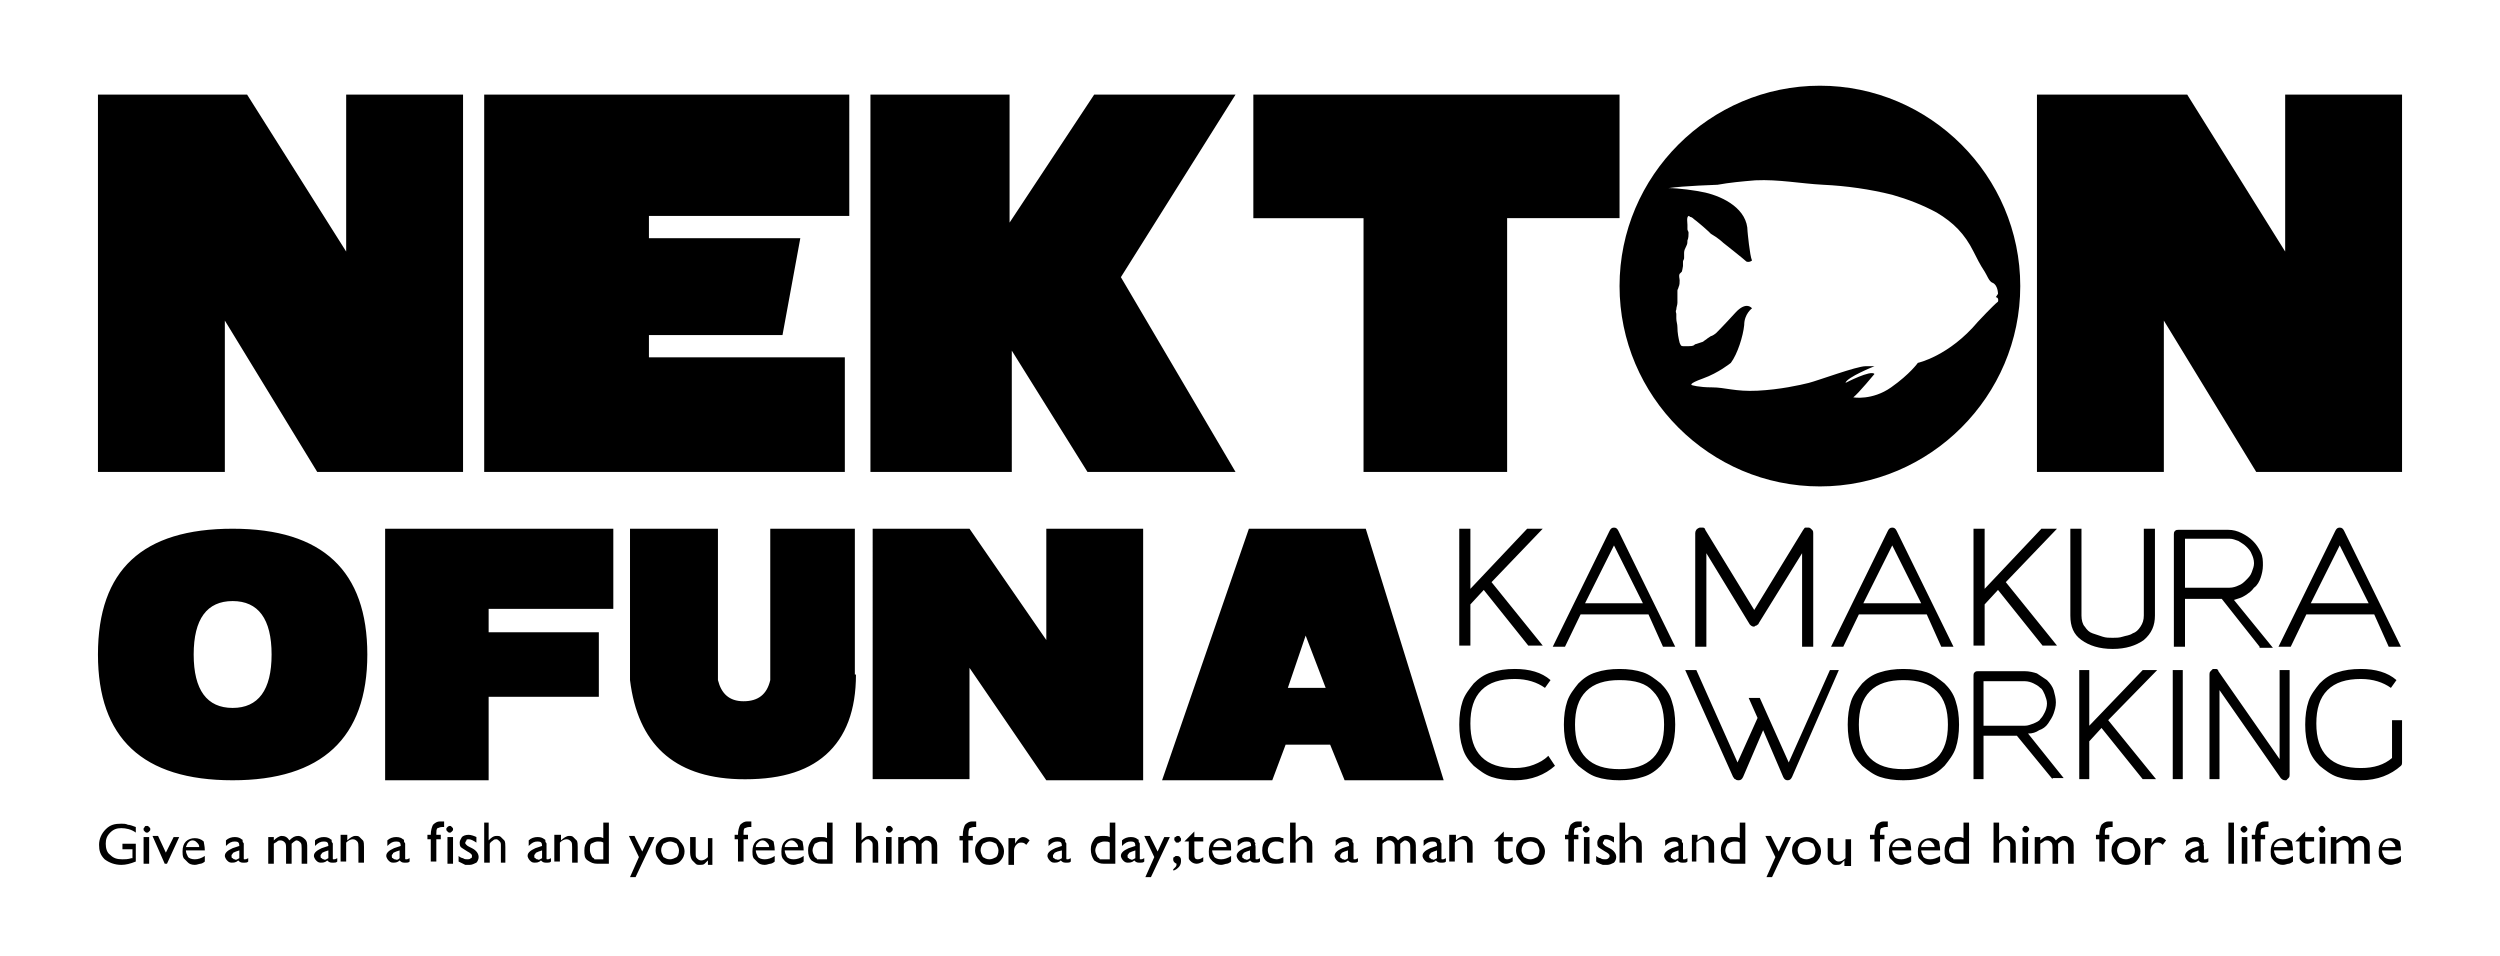<svg xmlns="http://www.w3.org/2000/svg" viewBox="0 0 224.6 85.9" style="enable-background:new 0 0 224.6 85.9" xml:space="preserve"><path d="M163.5 7.7c-9.9 0-18 8.1-18 18s8.1 18 18 18 18-8.1 18-18-8.1-18-18-18zm14.2 21.2c-2.6 3.1-5.4 3.7-5.4 3.7s-.7 1-2.4 2.2c-1.7 1.2-3.4.9-3.4.9.5-.4 1.9-2.1 1.9-2.1-.3-.4-2.6.8-2.6.8.1-.5 2.6-1.5 2.6-1.5h-.8c-.8 0-4.3 1.3-5.1 1.5-.8.2-2.6.6-4.6.7-2 .1-2.9-.3-4.1-.3-1.2 0-1.8-.2-1.8-.2s-.4-.1 1-.6 2.5-1.4 2.5-1.4c.6-.8 1.1-2.4 1.2-3.4 0-1 .7-1.5.7-1.5s-.5-.7-1.5.4-1.7 1.8-1.7 1.8c-.1.1-.4.3-.5.3l-.3.2c-.1.1-.3.2-.4.3l-.6.2c-.1 0-.2.1-.2.1-.1.1-.4.1-.5.1h-.5c-.2 0-.2-.1-.3-.3-.1-.4-.2-.9-.2-1.4 0-.3-.1-.5-.1-.8v-.4c0-.1-.1-.2 0-.4 0-.2.1-.4.1-.6v-1.1c0-.1.1-.2.1-.3.1-.2.1-.4.1-.6 0-.2-.1-.4 0-.6l.2-.2s.1-.4.1-.5v-.4c0-.1.1-.2.1-.3v-.5c0-.2.1-.4.2-.6.1-.2.1-.3.1-.5.1-.2.1-.5.1-.7 0-.1-.1-.2-.1-.3v-.4c0-.2-.1-.7.1-.8.1 0 .1.1.2.1s.3.2.3.2.4.3.5.4c0 0 .6.5.8.7l.2.2c.7.4 1.1.8 1.1.8s1.9 1.5 2.1 1.7c.3.1.5-.1.5-.1-.2-.4-.4-2.6-.4-2.6 0-2-2.1-3.1-3.8-3.5-.9-.2-2.4-.4-3.3-.4 1.3-.2 4.4-.3 4.4-.3 1.1-.2 2.2-.3 3.4-.4 2.1-.1 4.1.3 6.1.4 2.1.1 4.2.4 6.2.9 1.4.4 2.7.9 4 1.6 1.5.9 2.5 1.9 3.3 3.5.3.6.6 1.2 1 1.8.2.3.4.9.7 1 .5.2.5 1 .5 1l-.2.3s.3 0 .2.4c-.4.3-1.8 1.8-1.8 1.8zM98.3 8.5 90.7 20V8.5H78.2v33.9h12.7V31.5l6.8 10.9H111l-10.3-17.5L111 8.5zM75.9 32.1H58.3v-2h12l1.6-8.7H58.3v-2h18V8.5H43.5v33.9h32.4zM20.2 28.8l8.3 13.6h13.1V8.5H31.1v14.1L22.2 8.5H8.8v33.9h11.4zM215.8 42.4V8.5h-10.5v14.1l-8.8-14.1H183v33.9h11.4V28.8l8.3 13.6zM145.5 8.5h-32.9v11.1h9.9v22.8h12.9V19.6h10.1zM134 52.3l4.6 5.7h-1.3l-4-5-1.2 1.3V58h-1V47.5h1v5.4l5.1-5.4h1.4l-4.6 4.8zM148.1 55.2H142l-1.4 2.9h-1.1l5.1-10.4c.1-.2.2-.3.4-.3s.3.1.4.3l5.1 10.4h-1.1l-1.3-2.9zm-.5-1L145 49l-2.6 5.2h5.2zM162.9 58.1h-1v-8.4L158 56c0 .1-.1.1-.2.2-.1 0-.2.1-.2.1-.2 0-.3-.1-.4-.2l-3.9-6.4v8.4h-1V47.9c0-.2.1-.4.4-.5h.3c.1 0 .2.1.2.2l4.4 7.2 4.4-7.2c.1-.1.1-.2.2-.2h.3c.1 0 .2.1.3.2.1.1.1.2.1.3v10.2zM173.1 55.2H167l-1.4 2.9h-1.1l5.1-10.4c.1-.2.2-.3.4-.3s.3.1.4.3l5.1 10.4h-1.1l-1.3-2.9zm-.5-1L170 49l-2.6 5.2h5.2zM180.2 52.3l4.6 5.7h-1.3l-4-5-1.2 1.3V58h-1V47.5h1v5.4l5.1-5.4h1.4l-4.6 4.8zM193.6 47.5v7.8c0 .9-.3 1.6-1 2.2-.7.5-1.6.8-2.8.8s-2.1-.3-2.8-.8c-.7-.5-1-1.2-1-2.2v-7.8h1v7.8c0 .4.1.8.3 1 .2.3.4.5.7.6l.9.3c.3.1.6.1.9.1s.6 0 .9-.1.6-.1.9-.3c.3-.1.5-.3.7-.6.2-.3.3-.6.3-1v-7.8h1zM203 58.1l-3.4-4.3h-3.3v4.3h-1V48c0-.1 0-.2.1-.3.1-.1.2-.1.3-.1h4.5c.4 0 .8.1 1.2.3.4.2.7.4 1 .7.3.3.5.6.7 1 .2.4.2.8.2 1.2 0 .4-.1.8-.2 1.1-.1.3-.3.7-.6.9-.2.3-.5.5-.8.7-.3.2-.7.3-1 .4l3.5 4.3H203zm-6.7-5.3h4c.3 0 .6-.1.8-.2.3-.1.5-.3.7-.5.2-.2.4-.4.5-.7.1-.3.2-.5.2-.8s-.1-.6-.2-.8c-.1-.3-.3-.5-.5-.7-.2-.2-.4-.3-.7-.5-.3-.1-.5-.2-.8-.2h-4v4.4zM213.3 55.2h-6.1l-1.4 2.9h-1.1l5.1-10.4c.1-.2.2-.3.4-.3s.3.1.4.3l5.1 10.4h-1.1l-1.3-2.9zm-.5-1-2.6-5.2-2.6 5.2h5.2zM139.7 68.8c-.9.8-2.1 1.3-3.6 1.3-.8 0-1.5-.1-2.1-.3-.6-.2-1.1-.6-1.6-1-.4-.4-.8-.9-1-1.6-.2-.6-.3-1.3-.3-2.1s.1-1.5.3-2.1c.2-.6.6-1.1 1-1.6.4-.4.9-.8 1.6-1 .6-.2 1.3-.3 2.1-.3 1.3 0 2.4.3 3.2 1l-.5.7c-.7-.5-1.6-.8-2.7-.8-1.3 0-2.3.3-3 1-.7.7-1 1.7-1 3s.3 2.3 1 3c.7.7 1.7 1 3 1 .6 0 1.2-.1 1.7-.3.5-.2.9-.4 1.3-.8l.6.9zM145.5 70.1c-.8 0-1.5-.1-2.1-.3-.6-.2-1.1-.6-1.6-1-.4-.4-.8-.9-1-1.6-.2-.6-.3-1.3-.3-2.1s.1-1.5.3-2.1c.2-.6.6-1.1 1-1.6.4-.4.9-.8 1.6-1 .6-.2 1.3-.3 2.1-.3s1.5.1 2.1.3c.6.2 1.1.6 1.6 1 .4.4.8.9 1 1.6.2.6.3 1.3.3 2.1s-.1 1.5-.3 2.1c-.2.6-.6 1.1-1 1.6-.4.4-.9.8-1.6 1-.6.2-1.3.3-2.1.3zm0-9c-1.3 0-2.3.3-3 1-.7.7-1 1.7-1 3s.3 2.3 1 3c.7.7 1.7 1 3 1s2.3-.3 3-1c.7-.7 1-1.7 1-3s-.3-2.3-1-3c-.6-.7-1.6-1-3-1zM165.2 60.2l-4.2 9.6c-.1.2-.2.3-.4.3s-.3-.1-.4-.3l-1.8-4.2-1.8 4.2c-.1.2-.2.3-.4.3-.1 0-.2 0-.3-.1-.1 0-.1-.1-.2-.2l-4.3-9.6h1l3.7 8.3 1.8-4-.8-1.8h1l2.6 5.8 3.7-8.3h.8zM171 70.1c-.8 0-1.5-.1-2.1-.3-.6-.2-1.1-.6-1.6-1-.4-.4-.8-.9-1-1.6-.2-.6-.3-1.3-.3-2.1s.1-1.5.3-2.1c.2-.6.6-1.1 1-1.6.4-.4.9-.8 1.6-1 .6-.2 1.3-.3 2.1-.3s1.5.1 2.1.3c.6.2 1.1.6 1.6 1 .4.4.8.9 1 1.6.2.6.3 1.3.3 2.1s-.1 1.5-.3 2.1c-.2.6-.6 1.1-1 1.6-.4.4-.9.8-1.6 1-.6.2-1.3.3-2.1.3zm0-9c-1.3 0-2.3.3-3 1-.7.7-1 1.7-1 3s.3 2.3 1 3c.7.7 1.7 1 3 1s2.3-.3 3-1c.7-.7 1-1.7 1-3s-.3-2.3-1-3c-.7-.7-1.7-1-3-1zM184.4 70l-3.2-3.9h-3V70h-.9v-9.3c0-.1 0-.2.1-.3.1-.1.2-.1.3-.1h4.2c.4 0 .8.1 1.1.2l.9.6c.3.3.5.6.6.9.1.4.2.7.2 1.1 0 .4-.1.7-.2 1-.1.3-.3.6-.5.9-.2.3-.5.5-.8.6-.3.2-.6.3-1 .3l3.2 4h-1zm-6.2-4.8h3.7c.3 0 .5-.1.8-.2.2-.1.5-.2.6-.4.2-.2.3-.4.4-.6.1-.2.2-.5.2-.8 0-.3-.1-.5-.2-.8-.1-.2-.2-.5-.4-.6-.2-.2-.4-.3-.6-.4-.2-.1-.5-.2-.8-.2h-3.7v4zM189.4 64.7l4.3 5.3h-1.2l-3.7-4.6-1.1 1.2V70h-.9v-9.8h.9v5l4.8-5h1.3l-4.4 4.5zM196.1 60.2V70h-.9v-9.8h.9zM205.3 70.1c-.2 0-.3-.1-.4-.2l-5.5-7.9v8h-.9v-9.4c0-.1 0-.2.1-.3l.2-.2h.3c.1 0 .2.1.2.2l5.5 7.9v-8h.9v9.4c0 .1 0 .2-.1.3l-.2.2h-.1zM215.8 64.7v3.8c0 .1 0 .2-.1.3-.9.8-2.1 1.3-3.6 1.3-.8 0-1.5-.1-2.1-.3-.6-.2-1.1-.6-1.6-1-.4-.4-.8-.9-1-1.6-.2-.6-.3-1.3-.3-2.1s.1-1.5.3-2.1c.2-.6.6-1.1 1-1.6.4-.4.9-.8 1.6-1 .6-.2 1.3-.3 2.1-.3 1.3 0 2.4.3 3.2 1l-.5.7c-.7-.5-1.6-.8-2.7-.8-1.3 0-2.3.3-3 1-.7.7-1 1.7-1 3s.3 2.3 1 3c.7.7 1.7 1 3 1 1.2 0 2.1-.3 2.8-.9v-3.4h.9zM122.7 47.5l7 22.6h-8.9l-1.3-3.2h-4l-1.2 3.2h-9.9l7.8-22.6h10.5zm-3.6 14.3-1.8-4.7-1.6 4.7h3.4zM76.9 60.6c0 3.2-.9 5.6-2.7 7.2-1.8 1.6-4.4 2.3-7.9 2.2-5.8-.2-9-3.2-9.7-8.9V47.5h7.9v13.6c.3 1.2 1 1.9 2.3 1.9 1.3 0 2.1-.6 2.4-1.9V47.5h7.6v13.1zM20.9 47.5C29 47.5 33 51.3 33 58.8c0 7.5-4.1 11.3-12.1 11.3-8.1 0-12.1-3.8-12.1-11.3 0-7.6 4-11.3 12.1-11.3zm0 16.1c2.3 0 3.5-1.6 3.5-4.8 0-3.2-1.2-4.8-3.5-4.8s-3.5 1.6-3.5 4.8c0 3.2 1.2 4.8 3.5 4.8zM87.1 60v10h-8.7V47.5h8.7l6.9 10v-10h8.7v22.6H94L87.1 60zM43.9 70.1h-9.3V47.5h20.5v7.2H43.9v2.1h9.9v5.8h-9.9zM11 75.8h1.2v1.6c-.5.2-.9.3-1.3.3-.6 0-1.1-.2-1.5-.5-.4-.4-.5-.8-.5-1.3s.2-1 .6-1.4c.4-.4.8-.5 1.4-.5.2 0 .4 0 .6.1.2 0 .4.1.7.2v.5c-.4-.3-.9-.4-1.3-.4s-.7.1-1 .4c-.3.3-.4.6-.4 1s.1.8.4 1c.3.3.6.4 1.1.4.2 0 .5 0 .8-.1h.1v-.8H11v-.5zM13.2 74.2c.1 0 .1 0 .2.1s.1.1.1.2 0 .1-.1.2-.1.1-.2.1-.1 0-.2-.1-.1-.1-.1-.2 0-.1.1-.2c0-.1.1-.1.2-.1zm-.3 1h.5v2.4h-.5v-2.4zM15.6 75.2h.5L15 77.6h-.2l-1.1-2.5h.5l.7 1.5.7-1.4zM18.4 76.4h-1.7c0 .2.1.4.2.6.1.1.3.2.6.2s.6-.1.9-.3v.5c-.1.1-.3.2-.4.2-.1 0-.3.1-.5.1-.3 0-.5-.1-.6-.2l-.4-.4c-.1-.2-.1-.4-.1-.6 0-.4.1-.7.3-.9.2-.2.5-.3.8-.3.3 0 .6.1.8.3 0 .1.1.4.1.8zm-1.7-.3h1.2c0-.2-.1-.3-.2-.4-.1-.1-.2-.2-.4-.2s-.3.1-.4.2c-.1.1-.1.2-.2.4zM21.9 76.1v1c0 .1 0 .1.1.1s.1 0 .3-.1v.3c-.1.1-.2.1-.3.1h-.2c-.2 0-.3-.1-.4-.2-.2.2-.4.2-.6.2-.2 0-.3-.1-.4-.2-.1-.1-.2-.3-.2-.4 0-.2.1-.3.2-.4.1-.1.3-.2.5-.3l.6-.2c0-.3-.1-.4-.4-.4-.3 0-.5.1-.8.4v-.5c.2-.2.5-.3.8-.3.3 0 .5.1.6.2.1 0 .1.1.1.2s.1.1.1.2v.3zm-.4 1v-.7l-.3.1c-.2.1-.3.1-.3.2-.1.1-.1.1-.1.2s0 .2.1.2c.1.1.1.1.2.1.1.1.2 0 .4-.1zM26.2 75.8v1.8h-.5v-1.3c0-.3 0-.5-.1-.6-.1-.1-.2-.2-.4-.2-.1 0-.2 0-.3.1s-.2.1-.3.2v1.8h-.5v-2.4h.5v.3c.2-.2.5-.4.7-.4.3 0 .5.1.7.4.3-.3.5-.4.8-.4.2 0 .4.1.6.3s.2.4.2.8v1.4h-.5v-1.4c0-.2 0-.4-.1-.5s-.2-.2-.4-.2c0 0-.2.1-.4.3zM29.9 76.1v1c0 .1 0 .1.1.1s.1 0 .3-.1v.3c-.1.1-.2.1-.3.1h-.2c-.2 0-.3-.1-.4-.2-.2.2-.4.2-.6.2-.2 0-.3-.1-.4-.2-.1-.1-.2-.3-.2-.4 0-.2.1-.3.2-.4.1-.1.3-.2.5-.3l.6-.2c0-.3-.1-.4-.4-.4-.3 0-.5.1-.8.4v-.5c.2-.2.5-.3.8-.3.3 0 .5.1.6.2.1 0 .1.1.1.2s.1.1.1.2v.3zm-.4 1v-.7l-.3.1c-.2.1-.3.1-.3.2-.1.1-.1.1-.1.2s0 .2.1.2c.1.1.1.1.2.1.1.1.2 0 .4-.1zM31.2 75.2v.3c.2-.2.5-.4.7-.4.2 0 .3 0 .4.1l.3.3c.1.1.1.4.1.6v1.4h-.5v-1.4c0-.2 0-.4-.1-.5-.1-.1-.2-.2-.4-.2s-.4.1-.6.3v1.7h-.5V75h.6zM36.4 76.1v1c0 .1 0 .1.1.1s.1 0 .3-.1v.3c-.1.1-.2.1-.3.1h-.2c-.2 0-.3-.1-.4-.2-.2.2-.4.2-.6.2-.2 0-.3-.1-.4-.2-.1-.1-.2-.3-.2-.4 0-.2.1-.3.2-.4.1-.1.3-.2.5-.3l.6-.2c0-.3-.1-.4-.4-.4-.3 0-.5.1-.8.4v-.5c.2-.2.5-.3.8-.3.3 0 .5.1.6.2.1 0 .1.1.1.2s.1.1.1.2v.3zm-.5 1v-.7l-.3.1c-.2.1-.3.1-.3.2-.1.1-.1.1-.1.2s0 .2.1.2c.1.1.1.1.2.1.2.1.3 0 .4-.1zM38.7 75.2V75c0-.4.1-.7.2-.9.2-.2.4-.3.6-.3h.4v.5h-.2c-.2 0-.3.1-.4.1-.1.1-.1.3-.1.5v.1h.4v.4h-.4v2h-.5v-2h-.3V75h.3zM40.4 74.2c.1 0 .1 0 .2.1s.1.1.1.2 0 .1-.1.2-.1.1-.2.1-.1 0-.2-.1-.1-.1-.1-.2 0-.1.1-.2.2-.1.2-.1zm-.2 1h.5v2.4h-.5v-2.4zM41.2 77.4v-.5c.1.1.3.2.4.2.1.1.3.1.4.1.1 0 .2 0 .3-.1.1 0 .1-.1.1-.2s0-.1-.1-.2c0 0-.1-.1-.3-.2-.3-.2-.5-.3-.6-.4-.1-.1-.1-.3-.1-.4 0-.2.1-.3.2-.5.1-.1.3-.2.6-.2.2 0 .5.1.7.2v.5c-.3-.2-.5-.3-.7-.3-.1 0-.2 0-.2.1s-.1.1-.1.2 0 .1.1.2.1.1.3.2l.2.1c.4.2.6.5.6.8 0 .2-.1.4-.2.5-.2.1-.4.2-.6.2h-.4l-.6-.3zM43.4 73.9h.5v1.6c.2-.2.4-.4.7-.4.2 0 .3 0 .4.1l.3.3c.1.1.1.4.1.6v1.4H45V76c0-.2 0-.3-.1-.4-.1-.1-.2-.2-.3-.2-.1 0-.2 0-.3.1-.1.1-.2.1-.3.3v1.7h-.5v-3.6zM49.1 76.1v1c0 .1 0 .1.1.1s.1 0 .3-.1v.3c-.1.1-.2.1-.3.1H49c-.2 0-.3-.1-.4-.2-.2.2-.4.2-.6.2-.2 0-.3-.1-.4-.2-.1-.1-.2-.3-.2-.4 0-.2.1-.3.2-.4.1-.1.3-.2.5-.3l.6-.2c0-.3-.1-.4-.4-.4-.3 0-.5.1-.8.4v-.5c.2-.2.5-.3.8-.3.3 0 .5.1.6.2.1 0 .1.1.1.2s.1.1.1.2v.3zm-.4 1v-.7l-.3.1c-.2.1-.3.1-.3.2-.1.1-.1.1-.1.2s0 .2.1.2c.1.1.1.1.2.1.1.1.2 0 .4-.1zM50.4 75.2v.3c.2-.2.5-.4.7-.4.2 0 .3 0 .4.1l.3.3c.1.1.1.4.1.6v1.4h-.5v-1.4c0-.2 0-.4-.1-.5-.1-.1-.2-.2-.4-.2s-.4.1-.6.3v1.7h-.5V75h.6zM54.2 73.9h.5v3.7h-1c-.4 0-.6-.1-.9-.3s-.3-.5-.3-.9.1-.6.3-.9c.2-.2.5-.3.9-.3.2 0 .3 0 .5.1v-1.4zm0 3.3v-1.5c-.1-.1-.3-.1-.5-.1s-.4.1-.6.2c-.1.1-.1.3-.1.6 0 .2.1.4.2.6.1.1.2.1.2.2h.8zM58.3 75.2h.5l-1.7 3.6h-.5l.8-1.8-.9-1.9h.5l.7 1.4.6-1.3zM60.2 75.2c.4 0 .7.1.9.4.2.2.4.5.4.9 0 .3-.1.6-.4.9-.2.2-.6.3-.9.3-.4 0-.7-.1-.9-.4-.2-.2-.4-.5-.4-.9s.1-.6.4-.9c.2-.2.5-.3.9-.3zm0 .4c-.2 0-.4.1-.6.2-.1.2-.2.3-.2.6 0 .2.1.4.2.6.2.1.3.2.6.2.2 0 .4-.1.6-.2.1-.1.2-.3.2-.6 0-.2-.1-.4-.2-.6-.2-.1-.4-.2-.6-.2zM63.6 77.6v-.3l-.3.3c-.1.1-.3.1-.4.1-.2 0-.3 0-.4-.1l-.3-.3c-.1-.1-.2-.4-.2-.7v-1.4h.5v1.4c0 .3 0 .4.1.5.1.1.2.2.4.2s.4-.1.6-.3v-1.7h.4v2.4h-.4zM66.3 75.2V75c0-.4.1-.7.2-.9.2-.2.4-.3.6-.3h.4v.5h-.2c-.2 0-.3.1-.4.1-.1.1-.1.3-.1.5v.1h.4v.4h-.4v2h-.5v-2H66V75h.3zM69.6 76.4h-1.7c0 .2.1.4.2.6.1.1.3.2.6.2s.6-.1.9-.3v.5c-.1.1-.3.2-.4.2-.1 0-.3.1-.5.1-.3 0-.5-.1-.6-.2l-.4-.4c-.1-.2-.1-.4-.1-.6 0-.4.1-.7.3-.9.2-.2.5-.3.8-.3.3 0 .6.1.8.3 0 .1.1.4.1.8zm-1.7-.3h1.2c0-.2-.1-.3-.2-.4-.1-.1-.2-.2-.4-.2s-.3.1-.4.2c-.1.1-.2.2-.2.4zM72.2 76.4h-1.7c0 .2.1.4.2.6.1.1.3.2.6.2s.6-.1.9-.3v.5c-.1.1-.3.2-.4.2-.1 0-.3.1-.5.1-.3 0-.5-.1-.6-.2-.2-.1-.3-.3-.4-.4-.1-.2-.1-.4-.1-.6 0-.4.1-.7.3-.9.2-.2.5-.3.8-.3.3 0 .6.1.8.3 0 .1.1.4.1.8zm-1.7-.3h1.2c0-.2-.1-.3-.2-.4-.1-.1-.2-.2-.4-.2s-.3.1-.4.2c-.1.1-.2.2-.2.4zM74.3 73.9h.5v3.7h-1c-.4 0-.6-.1-.9-.3-.2-.2-.3-.5-.3-.9s.1-.6.3-.9.5-.3.9-.3c.2 0 .3 0 .5.1v-1.4zm0 3.3v-1.5c-.1-.1-.3-.1-.5-.1s-.4.1-.6.2c-.1.2-.2.4-.2.6 0 .2.1.4.2.6.1.1.2.1.2.2h.9zM76.9 73.9h.5v1.6c.2-.2.4-.4.7-.4.2 0 .3 0 .4.1l.3.3c.1.1.1.4.1.6v1.4h-.5V76c0-.2 0-.3-.1-.4-.1-.1-.2-.2-.3-.2-.1 0-.2 0-.3.1-.1.1-.2.1-.3.3v1.7h-.5v-3.6zM79.9 74.2c.1 0 .1 0 .2.1s.1.1.1.2 0 .1-.1.2-.1.1-.2.1-.1 0-.2-.1-.1-.1-.1-.2 0-.1.1-.2c0-.1.1-.1.2-.1zm-.3 1h.5v2.4h-.5v-2.4zM82.8 75.8v1.8h-.5v-1.3c0-.3 0-.5-.1-.6-.1-.1-.2-.2-.4-.2-.1 0-.2 0-.3.1-.1 0-.2.1-.3.2v1.8h-.5v-2.4h.5v.3c.2-.2.5-.4.7-.4.3 0 .5.1.7.4.3-.3.5-.4.8-.4.2 0 .4.1.6.3.2.2.2.4.2.8v1.4h-.5v-1.4c0-.2 0-.4-.1-.5s-.2-.2-.4-.2c-.1 0-.2.1-.4.3zM86.5 75.2V75c0-.4.1-.7.2-.9.2-.2.4-.3.6-.3h.4v.5h-.2c-.2 0-.3.1-.4.1-.1.2-.1.4-.1.6v.1h.4v.4H87v2h-.5v-2h-.3v-.4h.3zM88.9 75.2c.4 0 .7.1.9.4.2.2.4.5.4.9 0 .3-.1.6-.4.9-.2.2-.6.3-.9.3-.4 0-.7-.1-.9-.4-.2-.2-.4-.5-.4-.9s.1-.6.4-.9c.2-.2.5-.3.9-.3zm0 .4c-.2 0-.4.1-.6.2-.1.2-.2.3-.2.6 0 .2.1.4.2.6.2.1.3.2.6.2.2 0 .4-.1.6-.2.1-.1.2-.3.2-.6 0-.2-.1-.4-.2-.6-.2-.1-.4-.2-.6-.2zM91.2 75.2v.6c.2-.4.5-.6.7-.6.2 0 .4.1.6.3l-.3.4c-.2-.2-.3-.2-.5-.2s-.3.1-.4.2-.2.3-.2.5v1.3h-.5v-2.4h.6zM95.8 76.1v1c0 .1 0 .1.1.1s.1 0 .3-.1v.3c-.1.1-.2.1-.3.1h-.2c-.2 0-.3-.1-.4-.2-.2.2-.4.2-.6.2-.2 0-.3-.1-.4-.2-.1-.1-.2-.3-.2-.4 0-.2.1-.3.2-.4.1-.1.3-.2.5-.3l.6-.2c0-.3-.1-.4-.4-.4-.3 0-.5.1-.8.4v-.5c.2-.2.5-.3.8-.3.3 0 .5.1.6.2.1 0 .1.1.1.2s.1.1.1.2v.3zm-.4 1v-.7l-.4.1c-.2.1-.3.1-.3.2-.1.1-.1.1-.1.2s0 .2.1.2c.1.1.1.1.2.1.2.1.3 0 .5-.1zM99.7 73.9h.5v3.7h-1c-.4 0-.6-.1-.9-.3-.2-.3-.3-.6-.3-1s.1-.6.3-.9.5-.3.9-.3c.2 0 .3 0 .5.1v-1.3zm0 3.3v-1.5c-.1-.1-.3-.1-.5-.1s-.4.1-.6.2c-.1.2-.2.4-.2.6 0 .2.1.4.2.6.1.1.2.1.2.2h.9zM102.4 76.1v1c0 .1 0 .1.1.1s.1 0 .3-.1v.3c-.1.1-.2.1-.3.1h-.2c-.2 0-.3-.1-.4-.2-.2.2-.4.2-.6.2-.2 0-.3-.1-.4-.2-.1-.1-.2-.3-.2-.4 0-.2.1-.3.2-.4.1-.1.3-.2.5-.3l.6-.2c0-.3-.1-.4-.4-.4-.3 0-.5.1-.8.4v-.5c.2-.2.5-.3.8-.3.3 0 .5.1.6.2.1 0 .1.1.1.2s.1.1.1.2v.3zm-.4 1v-.7l-.3.1c-.2.1-.3.1-.3.2-.1.1-.1.1-.1.2s0 .2.1.2c.1.1.1.1.2.1.1.1.2 0 .4-.1zM104.6 75.2h.5l-1.7 3.6h-.5l.8-1.8-.9-1.9h.5l.7 1.4.6-1.3zM105.7 77.6c-.2-.1-.3-.2-.3-.4 0-.1 0-.2.1-.2.1-.1.1-.1.2-.1s.2 0 .3.1c.1.1.1.2.1.4s-.1.4-.2.5c-.1.1-.3.3-.5.3v-.1l.2-.2c.1-.1.1-.2.1-.3zm.1-2.5c.1 0 .2 0 .2.1.1.1.1.1.1.2s0 .2-.1.2c-.1.1-.1.1-.2.1s-.2 0-.2-.1c-.1-.1-.1-.1-.1-.2s0-.2.1-.2c0 0 .1-.1.2-.1zM106.4 75.6l.9-.9v.5h.8v.4h-.8v1.2c0 .3.1.4.3.4.2 0 .4-.1.5-.2v.4c-.2.1-.4.2-.6.2-.2 0-.4-.1-.5-.2l-.1-.1s-.1-.1-.1-.2v-1.5h-.4zM110.6 76.4h-1.7c0 .2.1.4.2.6.1.1.3.2.6.2s.6-.1.9-.3v.5c-.1.1-.3.2-.4.2-.1 0-.3.1-.5.1-.3 0-.5-.1-.6-.2-.2-.1-.3-.3-.4-.4-.1-.2-.1-.4-.1-.6 0-.4.1-.7.3-.9.2-.2.5-.3.8-.3.3 0 .6.1.8.3.1.1.1.4.1.8zm-1.6-.3h1.2c0-.2-.1-.3-.2-.4-.1-.1-.2-.2-.4-.2s-.3.1-.4.2c-.1.1-.2.2-.2.4zM112.8 76.1v1c0 .1 0 .1.1.1s.1 0 .3-.1v.3c-.1.1-.2.1-.3.1h-.2c-.2 0-.3-.1-.4-.2-.2.2-.4.2-.6.2-.2 0-.3-.1-.4-.2-.1-.1-.2-.3-.2-.4 0-.2.1-.3.2-.4.1-.1.3-.2.5-.3l.6-.2c0-.3-.1-.4-.4-.4-.3 0-.5.1-.8.4v-.5c.2-.2.5-.3.8-.3.3 0 .5.1.6.2.1 0 .1.1.1.2s.1.1.1.2c-.1 0 0 .1 0 .3zm-.5 1v-.7l-.3.1c-.2.1-.3.1-.3.2-.1.1-.1.1-.1.2s0 .2.1.2c.1.1.1.1.2.1.1.1.3 0 .4-.1zM115.3 77v.5c-.2.1-.5.1-.7.1-.4 0-.7-.1-.9-.3-.2-.2-.3-.5-.3-.9s.1-.7.3-.9c.2-.2.5-.3.9-.3h.3c.1 0 .2.1.4.1v.5c-.2-.2-.5-.2-.7-.2-.2 0-.4.1-.5.2-.1.2-.2.3-.2.6 0 .2.1.4.2.6.1.1.4.2.6.2.2 0 .4-.1.6-.2zM115.9 73.9h.5v1.6c.2-.2.4-.4.7-.4.2 0 .3 0 .4.1l.3.3c.1.1.1.4.1.6v1.4h-.5V76c0-.2 0-.3-.1-.4-.1-.1-.2-.2-.3-.2-.1 0-.2 0-.3.1-.1.1-.2.1-.3.3v1.7h-.5v-3.6zM121.6 76.1v1c0 .1 0 .1.1.1s.1 0 .3-.1v.3c-.1.1-.2.1-.3.1h-.2c-.2 0-.3-.1-.4-.2-.2.2-.4.2-.6.2-.2 0-.3-.1-.4-.2-.1-.1-.2-.3-.2-.4 0-.2.1-.3.2-.4.1-.1.3-.2.5-.3l.6-.2c0-.3-.1-.4-.4-.4-.3 0-.5.1-.8.4v-.5c.2-.2.5-.3.8-.3.3 0 .5.1.6.2.1 0 .1.1.1.2s.1.1.1.2v.3zm-.5 1v-.7l-.3.1c-.2.1-.3.1-.3.2-.1.1-.1.1-.1.2s0 .2.1.2c.1.1.1.1.2.1.1.1.3 0 .4-.1zM125.8 75.8v1.8h-.5v-1.3c0-.3 0-.5-.1-.6-.1-.1-.2-.2-.4-.2-.1 0-.2 0-.3.1-.1 0-.2.1-.3.2v1.8h-.5v-2.4h.5v.3c.2-.2.5-.4.7-.4.3 0 .5.1.7.4.3-.3.5-.4.8-.4.2 0 .4.1.6.3.2.2.2.4.2.8v1.4h-.5v-1.4c0-.2 0-.4-.1-.5-.1-.1-.2-.2-.4-.2 0 0-.2.1-.4.3zM129.5 76.1v1c0 .1 0 .1.1.1s.1 0 .3-.1v.3c-.1.1-.2.1-.3.1h-.2c-.2 0-.3-.1-.4-.2-.2.2-.4.2-.6.2-.2 0-.3-.1-.4-.2-.1-.1-.2-.3-.2-.4 0-.2.1-.3.2-.4.1-.1.3-.2.5-.3l.6-.2c0-.3-.1-.4-.4-.4-.3 0-.5.1-.8.4v-.5c.2-.2.5-.3.8-.3.3 0 .5.1.6.2.1 0 .1.1.1.2s.1.1.1.2v.3zm-.4 1v-.7l-.3.1c-.2.1-.3.1-.3.2-.1.1-.1.1-.1.2s0 .2.1.2c.1.1.1.1.2.1.1.1.2 0 .4-.1zM130.8 75.2v.3c.2-.2.5-.4.7-.4.2 0 .3 0 .4.1l.3.3c.1.1.1.4.1.6v1.4h-.5v-1.4c0-.2 0-.4-.1-.5-.1-.1-.2-.2-.4-.2s-.4.1-.6.3v1.7h-.5V75h.6zM134.2 75.6l.9-.9v.5h.8v.4h-.8v1.2c0 .3.1.4.3.4.2 0 .4-.1.5-.2v.4c-.2.1-.4.2-.6.2-.2 0-.4-.1-.5-.2l-.1-.1s-.1-.1-.1-.2v-1.5h-.4zM137.5 75.2c.4 0 .7.1.9.4.2.2.4.5.4.9 0 .3-.1.6-.4.9-.2.2-.6.3-.9.3-.4 0-.7-.1-.9-.4-.2-.2-.4-.5-.4-.9s.1-.6.4-.9c.2-.2.5-.3.9-.3zm0 .4c-.2 0-.4.1-.6.2-.1.2-.2.3-.2.6 0 .2.1.4.2.6.2.1.3.2.6.2.2 0 .4-.1.6-.2.1-.1.2-.3.2-.6 0-.2-.1-.4-.2-.6-.2-.1-.4-.2-.6-.2zM140.9 75.2V75c0-.4.1-.7.2-.9.2-.2.4-.3.6-.3h.4v.5h-.2c-.2 0-.3.1-.4.1-.1.1-.1.3-.1.5v.1h.4v.4h-.4v2h-.5v-2h-.3V75h.3zM142.5 74.2c.1 0 .1 0 .2.1s.1.1.1.2 0 .1-.1.2-.1.1-.2.1-.1 0-.2-.1-.1-.1-.1-.2 0-.1.1-.2.2-.1.2-.1zm-.2 1h.5v2.4h-.5v-2.4zM143.4 77.4v-.5c.1.1.3.2.4.2.1.1.3.1.4.1.1 0 .2 0 .3-.1s.1-.1.1-.2 0-.1-.1-.2c0 0-.1-.1-.3-.2-.3-.2-.5-.3-.6-.4-.1-.1-.1-.3-.1-.4 0-.2.1-.3.2-.5.1-.1.3-.2.6-.2.2 0 .5.1.7.2v.5c-.3-.2-.5-.3-.7-.3-.1 0-.2 0-.2.1s-.1.1-.1.2 0 .1.1.2.1.1.3.2l.2.1c.4.2.6.5.6.8 0 .2-.1.4-.2.5-.2.1-.4.2-.6.2h-.4c-.3-.1-.5-.2-.6-.3zM145.5 73.9h.5v1.6c.2-.2.4-.4.7-.4.2 0 .3 0 .4.1l.3.3c.1.1.1.4.1.6v1.4h-.5V76c0-.2 0-.3-.1-.4-.1-.1-.2-.2-.3-.2-.1 0-.2 0-.3.1-.1.1-.2.1-.3.3v1.7h-.5v-3.6zM151.2 76.1v1c0 .1 0 .1.1.1s.1 0 .3-.1v.3c-.1.1-.2.1-.3.1h-.2c-.2 0-.3-.1-.4-.2-.2.2-.4.2-.6.2-.2 0-.3-.1-.4-.2-.1-.1-.2-.3-.2-.4 0-.2.1-.3.2-.4.1-.1.3-.2.5-.3l.6-.2c0-.3-.1-.4-.4-.4-.3 0-.5.1-.8.4v-.5c.2-.2.5-.3.8-.3.3 0 .5.1.6.2.1 0 .1.1.1.2s.1.1.1.2v.3zm-.4 1v-.7l-.3.1c-.2.1-.3.1-.3.2-.1.1-.1.1-.1.2s0 .2.1.2c.1.1.1.1.2.1.1.1.2 0 .4-.1zM152.5 75.2v.3c.2-.2.5-.4.7-.4.2 0 .3 0 .4.1l.3.3c.1.1.1.4.1.6v1.4h-.5v-1.4c0-.2 0-.4-.1-.5-.1-.1-.2-.2-.4-.2s-.4.1-.6.3v1.7h-.4V75h.5zM156.3 73.9h.5v3.7h-1c-.4 0-.6-.1-.9-.3-.2-.2-.3-.5-.3-.9s.1-.6.3-.9.5-.3.9-.3c.2 0 .3 0 .5.1v-1.4zm0 3.3v-1.5c-.1-.1-.3-.1-.5-.1s-.4.1-.6.2c-.1.2-.2.4-.2.6 0 .2.1.4.2.6.1.1.2.1.2.2h.9zM160.4 75.2h.5l-1.7 3.6h-.5l.8-1.8-.9-1.9h.5l.7 1.4.6-1.3zM162.3 75.2c.4 0 .7.1.9.4.2.2.4.5.4.9 0 .3-.1.6-.4.9-.2.2-.6.3-.9.3-.4 0-.7-.1-.9-.4-.2-.2-.4-.5-.4-.9s.1-.6.4-.9c.3-.2.6-.3.9-.3zm0 .4c-.2 0-.4.1-.6.2-.1.2-.2.3-.2.6 0 .2.1.4.2.6.2.1.3.2.6.2.2 0 .4-.1.6-.2.1-.1.2-.3.2-.6 0-.2-.1-.4-.2-.6-.2-.1-.4-.2-.6-.2zM165.7 77.6v-.3l-.3.3c-.1.1-.3.1-.4.1-.2 0-.3 0-.4-.1l-.3-.3c-.1-.1-.1-.3-.1-.6v-1.4h.5v1.4c0 .3 0 .4.1.5.1.1.2.2.4.2s.4-.1.6-.3v-1.7h.5v2.4h-.6zM168.4 75.2V75c0-.4.1-.7.2-.9.2-.2.4-.3.6-.3h.4v.5h-.2c-.2 0-.3.1-.4.1-.1.1-.1.3-.1.5v.1h.4v.4h-.4v2h-.5v-2h-.4V75h.4zM171.7 76.4H170c0 .2.1.4.2.6.1.1.3.2.6.2s.6-.1.9-.3v.5c-.1.1-.3.2-.4.2-.1 0-.3.1-.5.1-.3 0-.5-.1-.6-.2l-.4-.4c-.1-.2-.1-.4-.1-.6 0-.4.1-.7.3-.9.2-.2.5-.3.8-.3.3 0 .6.1.8.3 0 .1.1.4.1.8zm-1.7-.3h1.2c0-.2-.1-.3-.2-.4-.1-.1-.2-.2-.4-.2s-.3.1-.4.2c-.1.1-.2.2-.2.4zM174.3 76.4h-1.7c0 .2.1.4.2.6.1.1.3.2.6.2s.6-.1.9-.3v.5c-.1.1-.3.2-.4.2-.1 0-.3.1-.5.1-.3 0-.5-.1-.6-.2l-.4-.4c-.1-.2-.1-.4-.1-.6 0-.4.1-.7.3-.9.2-.2.5-.3.8-.3.3 0 .6.1.8.3 0 .1.1.4.1.8zm-1.7-.3h1.2c0-.2-.1-.3-.2-.4-.1-.1-.2-.2-.4-.2s-.3.1-.4.2c-.1.1-.2.2-.2.4zM176.4 73.9h.5v3.7h-1c-.4 0-.6-.1-.9-.3s-.3-.5-.3-.9.1-.6.3-.9.5-.3.9-.3c.2 0 .3 0 .5.1v-1.4zm0 3.3v-1.5c-.1-.1-.3-.1-.5-.1s-.4.1-.6.2c-.1.2-.2.4-.2.6 0 .2.1.4.2.6.1.1.2.1.2.2h.9zM179.1 73.9h.5v1.6c.2-.2.4-.4.7-.4.2 0 .3 0 .4.1l.3.3c.1.1.1.4.1.6v1.4h-.5V76c0-.2 0-.3-.1-.4-.1-.1-.2-.2-.3-.2-.1 0-.2 0-.3.1-.1.1-.2.1-.3.3v1.7h-.5v-3.6zM182 74.2c.1 0 .1 0 .2.1s.1.1.1.2 0 .1-.1.2-.1.1-.2.1-.1 0-.2-.1-.1-.1-.1-.2 0-.1.1-.2c0-.1.1-.1.2-.1zm-.3 1h.5v2.4h-.5v-2.4zM184.9 75.8v1.8h-.5v-1.3c0-.3 0-.5-.1-.6-.1-.1-.2-.2-.4-.2-.1 0-.2 0-.3.1s-.2.1-.3.2v1.8h-.5v-2.4h.5v.3c.2-.2.5-.4.7-.4.3 0 .5.1.7.4.3-.3.5-.4.8-.4.2 0 .4.1.6.3s.2.4.2.8v1.4h-.5v-1.4c0-.2 0-.4-.1-.5s-.2-.2-.4-.2c0 0-.2.1-.4.3zM188.6 75.2V75c0-.4.1-.7.2-.9.2-.2.4-.3.6-.3h.4v.5h-.2c-.2 0-.3.1-.4.1-.1.1-.1.3-.1.5v.1h.4v.4h-.4v2h-.5v-2h-.3V75h.3zM191 75.2c.4 0 .7.1.9.4.2.2.4.5.4.9 0 .3-.1.6-.4.9-.2.2-.6.3-.9.3-.4 0-.7-.1-.9-.4-.2-.2-.4-.5-.4-.9s.1-.6.4-.9c.2-.2.6-.3.9-.3zm0 .4c-.2 0-.4.1-.6.2-.1.2-.2.3-.2.6 0 .2.1.4.2.6.2.1.3.2.6.2.2 0 .4-.1.6-.2.1-.1.2-.3.2-.6 0-.2-.1-.4-.2-.6-.2-.1-.4-.2-.6-.2zM193.3 75.2v.6c.2-.4.5-.6.7-.6.2 0 .4.1.6.3l-.3.4c-.2-.2-.3-.2-.5-.2s-.3.1-.4.2c-.1.1-.2.3-.2.5v1.3h-.5v-2.4h.6zM198 76.1v1c0 .1 0 .1.1.1s.1 0 .3-.1v.3c-.1.1-.2.1-.3.1h-.2c-.2 0-.3-.1-.4-.2-.2.2-.4.2-.6.2-.2 0-.3-.1-.4-.2-.1-.1-.2-.3-.2-.4 0-.2.1-.3.2-.4.1-.1.3-.2.5-.3l.6-.2c0-.3-.1-.4-.4-.4-.3 0-.5.1-.8.4v-.5c.2-.2.5-.3.8-.3.3 0 .5.1.6.2.1 0 .1.1.1.2s.1.1.1.2c-.1 0 0 .1 0 .3zm-.5 1v-.7l-.3.1c-.2.1-.3.1-.3.2-.1.1-.1.1-.1.2s0 .2.1.2c.1.1.1.1.2.1.1.1.3 0 .4-.1zM200.2 73.9h.5v3.7h-.5v-3.7zM201.6 74.2c.1 0 .1 0 .2.1s.1.1.1.2 0 .1-.1.2-.1.1-.2.1-.1 0-.2-.1-.1-.1-.1-.2 0-.1.1-.2.2-.1.2-.1zm-.2 1h.5v2.4h-.5v-2.4zM202.6 75.2V75c0-.4.1-.7.2-.9.2-.2.4-.3.6-.3h.4v.5h-.2c-.2 0-.3.1-.4.1-.1.1-.1.3-.1.5v.1h.4v.4h-.4v2h-.5v-2h-.3V75h.3zM206 76.4h-1.7c0 .2.1.4.2.6.1.1.3.2.6.2s.6-.1.9-.3v.5c-.1.1-.3.2-.4.2-.1 0-.3.1-.5.1-.3 0-.5-.1-.6-.2-.2-.1-.3-.3-.4-.4-.1-.2-.1-.4-.1-.6 0-.4.1-.7.3-.9.2-.2.5-.3.8-.3.3 0 .6.1.8.3 0 .1.1.4.1.8zm-1.7-.3h1.2c0-.2-.1-.3-.2-.4-.1-.1-.2-.2-.4-.2s-.3.1-.4.2c-.1.1-.2.2-.2.4zM206.2 75.6l.9-.9v.5h.8v.4h-.8v1.2c0 .3.1.4.3.4.2 0 .4-.1.5-.2v.4c-.2.1-.4.2-.6.2-.2 0-.4-.1-.5-.2l-.1-.1s-.1-.1-.1-.2v-1.5h-.4zM208.6 74.2c.1 0 .1 0 .2.1s.1.1.1.2 0 .1-.1.2-.1.1-.2.1-.1 0-.2-.1-.1-.1-.1-.2 0-.1.1-.2.1-.1.2-.1zm-.2 1h.5v2.4h-.5v-2.4zM211.5 75.8v1.8h-.5v-1.3c0-.3 0-.5-.1-.6-.1-.1-.2-.2-.4-.2-.1 0-.2 0-.3.1s-.2.1-.3.2v1.8h-.5v-2.4h.5v.3c.2-.2.5-.4.7-.4.3 0 .5.1.7.4.3-.3.5-.4.8-.4.2 0 .4.1.6.3s.2.4.2.8v1.4h-.5v-1.4c0-.2 0-.4-.1-.5s-.2-.2-.4-.2c0 0-.2.1-.4.3zM215.7 76.4H214c0 .2.1.4.2.6.1.1.3.2.6.2s.6-.1.9-.3v.5c-.1.1-.3.2-.4.2-.1 0-.3.1-.5.1-.3 0-.5-.1-.6-.2l-.4-.4c-.1-.2-.1-.4-.1-.6 0-.4.1-.7.3-.9.2-.2.5-.3.8-.3.3 0 .6.1.8.3 0 .1.1.4.1.8zm-1.7-.3h1.2c0-.2-.1-.3-.2-.4-.1-.1-.2-.2-.4-.2s-.3.1-.4.2c-.1.1-.1.2-.2.4z"/></svg>